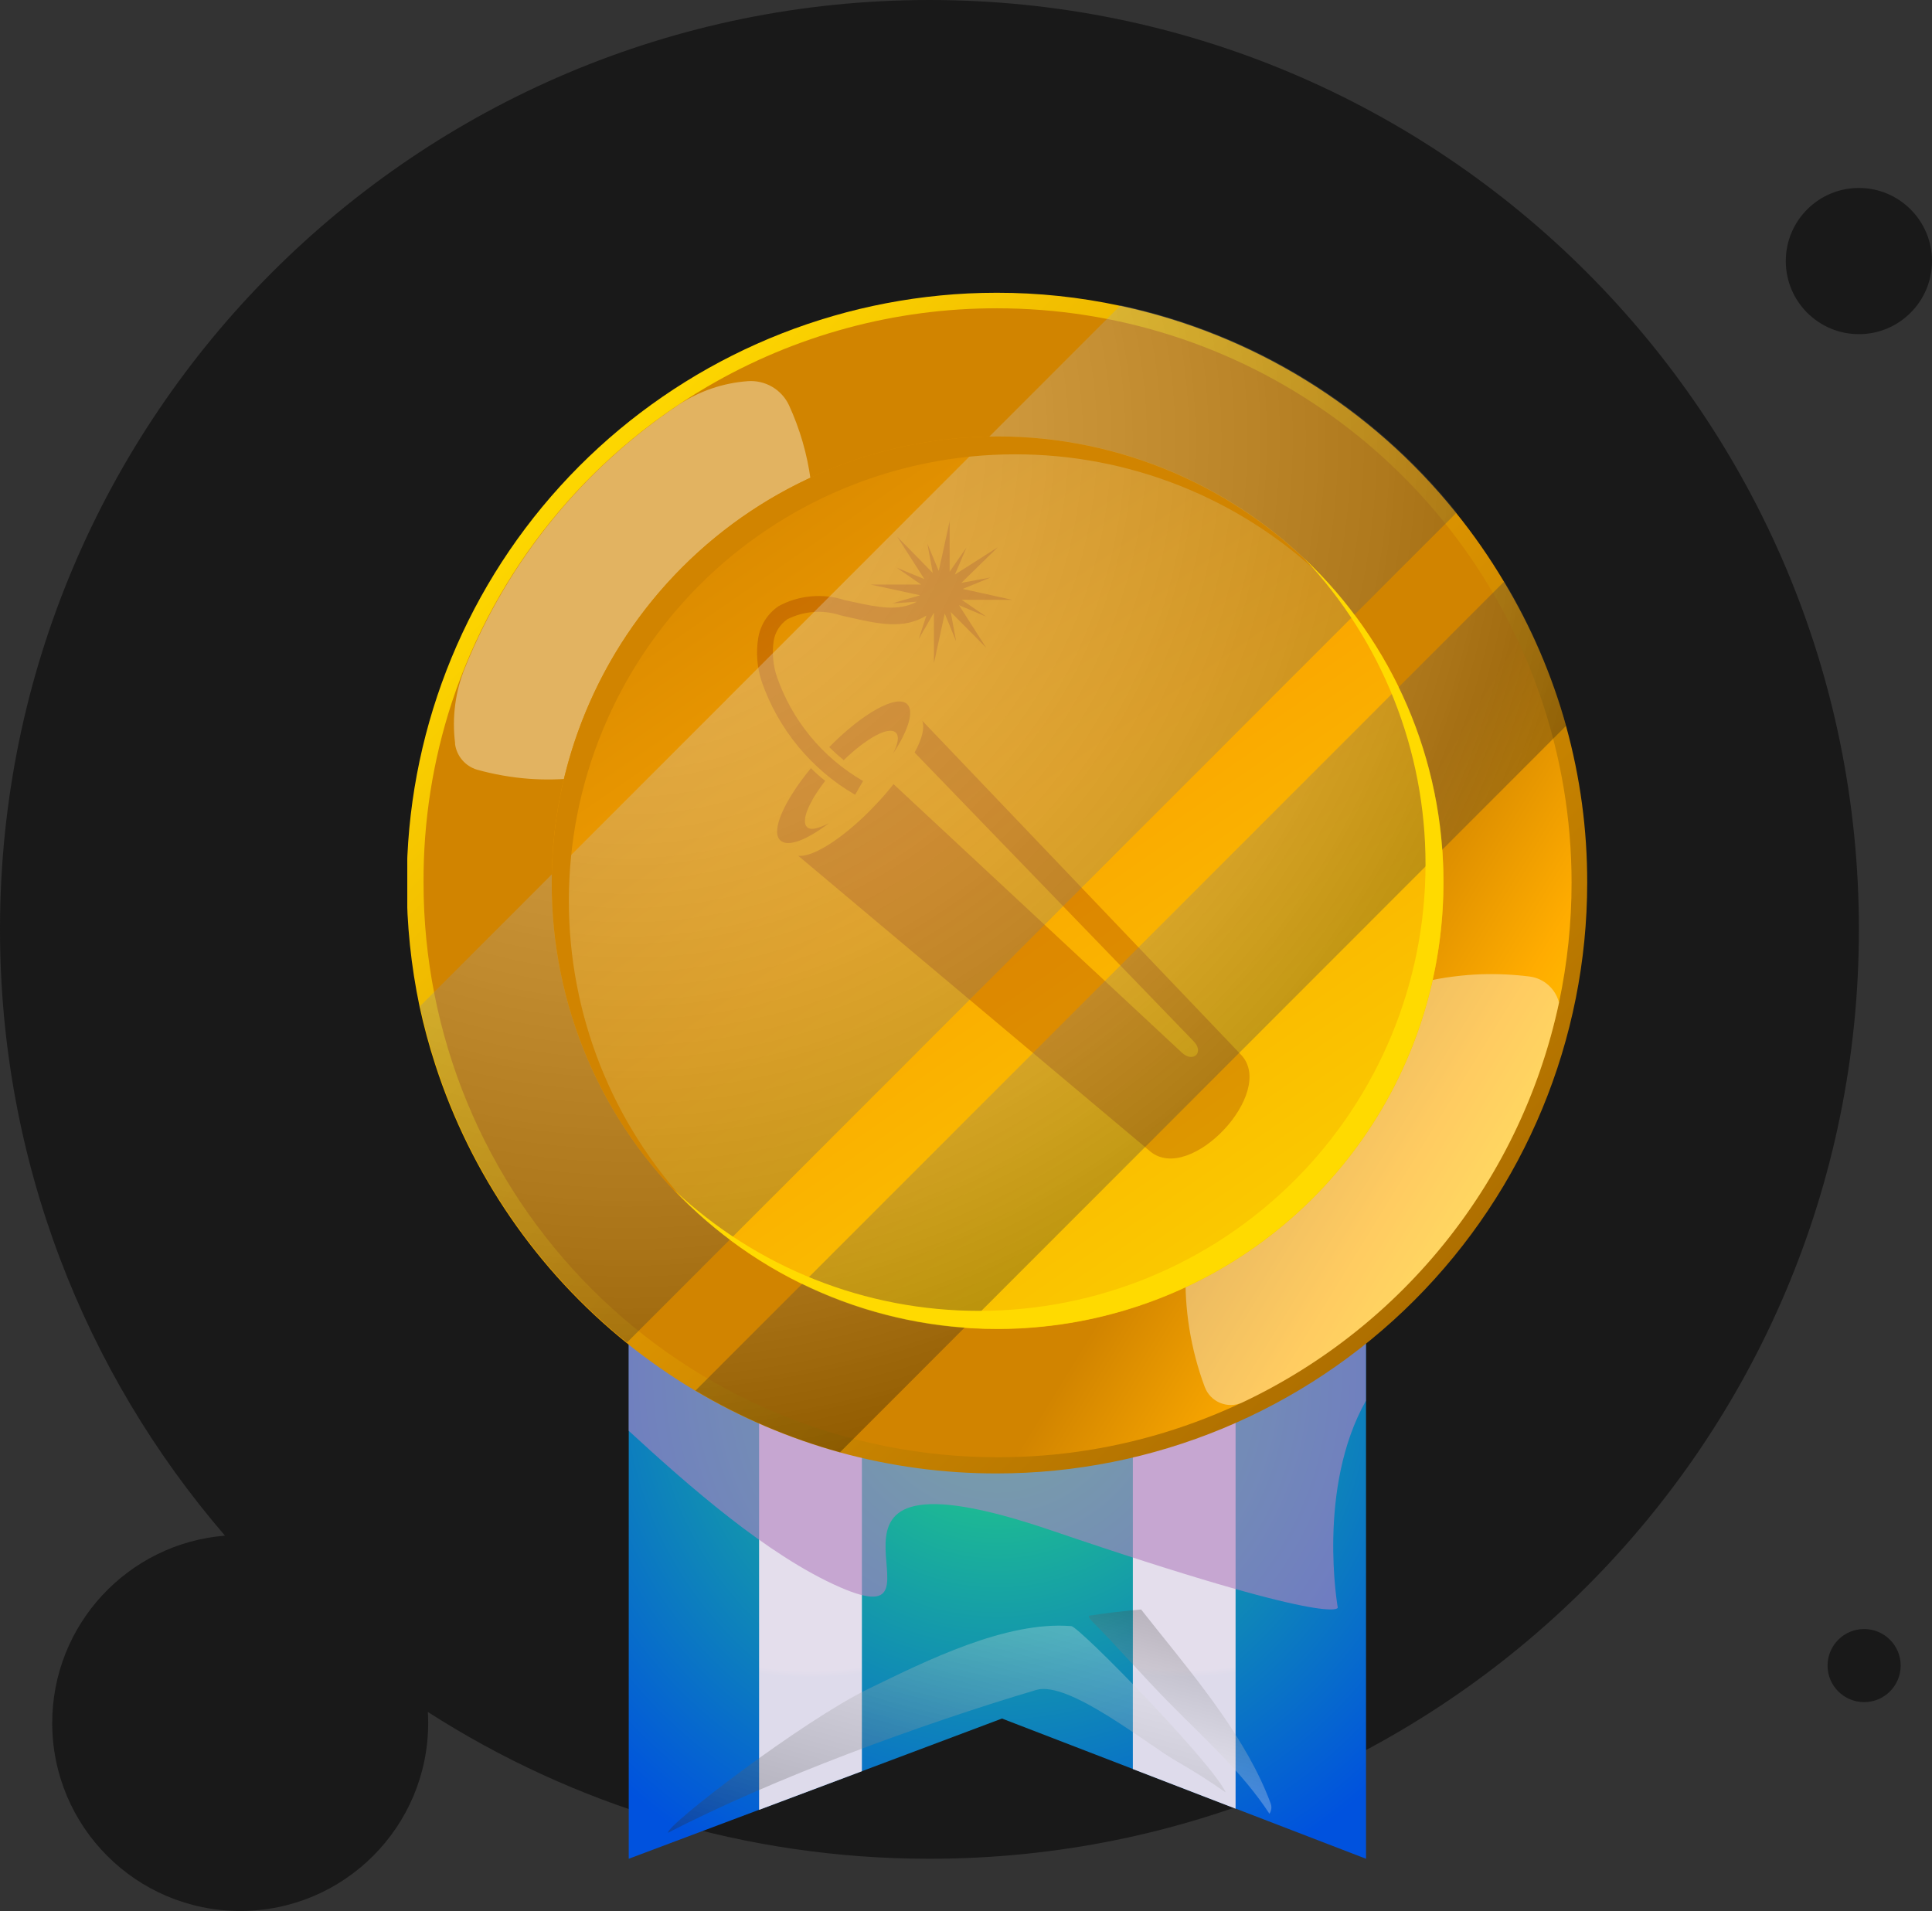 <svg width="185" height="183" viewBox="0 0 185 183" fill="none" xmlns="http://www.w3.org/2000/svg">
<rect x="0" y="0" width="185" height="183" fill="#333333" stroke="none"/>
<path fill-rule="evenodd" clip-rule="evenodd" d="M89 178C138.153 178 178 138.153 178 89C178 39.847 138.153 0 89 0C39.847 0 0 39.847 0 89C0 111.184 8.117 131.473 21.543 147.058C12.283 147.8 5 155.55 5 165C5 174.941 13.059 183 23 183C32.941 183 41 174.941 41 165C41 164.644 40.99 164.291 40.969 163.94C54.825 172.839 71.31 178 89 178ZM171 25C171 28.866 174.134 32 178 32C181.866 32 185 28.866 185 25C185 21.134 181.866 18 178 18C174.134 18 171 21.134 171 25ZM178.5 163C176.567 163 175 161.433 175 159.5C175 157.567 176.567 156 178.5 156C180.433 156 182 157.567 182 159.5C182 161.433 180.433 163 178.5 163Z" fill="#191919"/>
<g clip-path="url(#clip0_732_40)">
<path d="M130.804 85.368V178L118.323 173.196L108.477 169.402L95.944 164.572L82.541 169.611L72.686 173.309L60.205 178V85.368H130.804Z" fill="url(#paint0_radial_732_40)"/>
<g style="mix-blend-mode:overlay">
<path style="mix-blend-mode:overlay" d="M82.532 85.377V169.619L72.686 173.318V85.377H82.532Z" fill="url(#paint1_radial_732_40)"/>
<path style="mix-blend-mode:overlay" d="M118.314 85.377V173.205L108.477 169.41V85.377H118.314Z" fill="url(#paint2_radial_732_40)"/>
</g>
<g style="mix-blend-mode:multiply" opacity="0.6">
<path d="M130.795 134.138C126.064 142.528 128.099 153.954 128.099 153.954C128.099 153.954 128.099 155.904 100.675 146.557C73.251 137.21 92.508 157.261 80.453 152.005C73.495 148.976 65.815 142.18 60.196 137.01V119.892L77.322 97.265H111.382C119.28 106.838 127.455 117.621 130.795 125V134.138Z" fill="#B381C0"/>
</g>
<path style="mix-blend-mode:screen" opacity="0.28" d="M112.643 168.645C114.252 169.567 115.835 170.568 117.366 171.647C116.14 168.88 103.371 155.782 102.58 155.721C96.3 155.216 88.664 159.054 83.106 161.752C76.809 164.824 63.658 174.902 63.971 175.511C74.034 170.289 88.325 165.068 99.24 161.83C102.328 160.934 109.764 166.982 112.643 168.645Z" fill="url(#paint3_linear_732_40)"/>
<path style="mix-blend-mode:screen" opacity="0.28" d="M110.817 156.078C110.33 155.46 109.808 154.799 109.268 154.128C107.581 154.276 105.911 154.468 104.267 154.729C104.267 154.825 104.32 154.92 104.337 155.016C106.946 157.627 109.338 160.412 111.991 163.101C115.357 166.521 118.949 169.698 121.558 173.692C121.659 173.54 121.721 173.364 121.738 173.182C121.754 173 121.726 172.816 121.654 172.648C119.427 166.669 114.792 161.038 110.817 156.078Z" fill="url(#paint4_linear_732_40)"/>
<path d="M151.983 84.533C151.983 99.535 146.026 113.924 135.424 124.532C124.822 135.141 110.442 141.1 95.448 141.1C90.358 141.106 85.291 140.423 80.383 139.073C75.528 137.729 70.874 135.742 66.546 133.164C64.257 131.793 62.066 130.266 59.987 128.595C51.43 121.685 45.068 112.432 41.679 101.964C41.083 100.132 40.581 98.27 40.174 96.386C39.358 92.499 38.947 88.539 38.948 84.568C38.956 70.515 44.191 56.969 53.634 46.567C63.076 36.164 76.05 29.651 90.029 28.296C91.769 28.122 93.613 28.035 95.448 28.035C99.412 28.031 103.366 28.448 107.242 29.279C119.929 31.986 131.296 38.987 139.423 49.104C141.099 51.18 142.625 53.373 143.99 55.666C146.6 59.988 148.607 64.646 149.956 69.512C151.312 74.403 151.994 79.457 151.983 84.533Z" fill="url(#paint5_linear_732_40)"/>
<path d="M150.487 84.533C150.487 88.388 150.085 92.232 149.286 96.003C147.419 104.74 143.456 112.892 137.739 119.755C132.022 126.618 124.723 131.988 116.47 135.4C111.204 137.583 105.627 138.925 99.945 139.377C98.492 139.49 97.022 139.551 95.535 139.551C88.314 139.551 81.165 138.128 74.494 135.363C67.823 132.598 61.762 128.545 56.657 123.436C51.551 118.327 47.502 112.262 44.739 105.587C41.977 98.912 40.556 91.757 40.557 84.533C40.528 78.672 41.441 72.845 43.262 67.275C47.472 54.556 56.166 43.806 67.72 37.033C76.136 32.098 85.719 29.505 95.474 29.523C106.935 29.523 118.111 33.105 127.439 39.769C136.766 46.433 143.781 55.846 147.503 66.692C149.479 72.433 150.488 78.462 150.487 84.533Z" fill="url(#paint6_linear_732_40)"/>
<g style="mix-blend-mode:screen" opacity="0.38">
<path d="M149.286 96.003C147.52 104.288 143.866 112.053 138.611 118.695C133.355 125.336 126.638 130.675 118.984 134.295C118.65 134.452 118.288 134.537 117.919 134.546C117.551 134.555 117.185 134.488 116.844 134.348C116.503 134.208 116.195 133.999 115.939 133.734C115.683 133.468 115.485 133.153 115.357 132.807C114.006 129.176 113.388 125.313 113.539 121.441C113.854 114.042 116.947 107.034 122.2 101.817C127.453 96.6 134.479 93.557 141.876 93.296C143.41 93.25 144.946 93.323 146.468 93.514C147.129 93.6 147.75 93.88 148.25 94.321C148.751 94.761 149.108 95.341 149.278 95.986L149.286 96.003Z" fill="white"/>
</g>
<g style="mix-blend-mode:screen" opacity="0.38">
<path d="M77.522 53.42C76.481 59.665 73.147 65.295 68.175 69.208C63.202 73.122 56.948 75.036 50.638 74.577C48.961 74.45 47.3 74.158 45.68 73.707C45.132 73.544 44.642 73.227 44.269 72.793C43.895 72.359 43.655 71.828 43.575 71.261V71.139C43.27 68.683 43.602 66.189 44.541 63.899C48.69 53.653 55.82 44.89 65.006 38.748C66.975 37.446 69.245 36.673 71.599 36.502C72.412 36.44 73.225 36.627 73.93 37.037C74.635 37.447 75.2 38.062 75.548 38.8C77.647 43.368 78.334 48.459 77.522 53.42Z" fill="white"/>
</g>
<path d="M138.223 84.533C138.224 87.579 137.897 90.616 137.249 93.592C135.31 102.54 130.551 110.628 123.672 116.664C116.793 122.701 108.159 126.368 99.04 127.124C97.874 127.228 96.692 127.272 95.5 127.272C88.632 127.283 81.863 125.629 75.774 122.451C72.924 120.961 70.251 119.154 67.807 117.064C66.191 115.686 64.679 114.191 63.284 112.59C56.515 104.815 52.8 94.844 52.829 84.533C52.829 83.28 52.882 82.044 52.986 80.817C53.86 70.805 58.232 61.421 65.335 54.315C72.437 47.209 81.815 42.834 91.821 41.959C93.047 41.846 94.291 41.794 95.543 41.794C105.852 41.784 115.814 45.513 123.585 52.289C125.187 53.685 126.684 55.198 128.064 56.815C130.217 59.341 132.067 62.109 133.578 65.065C136.652 71.092 138.245 77.766 138.223 84.533Z" fill="url(#paint7_linear_732_40)"/>
<g style="mix-blend-mode:multiply" opacity="0.6">
<g style="mix-blend-mode:multiply" opacity="0.37">
<path fill-rule="evenodd" clip-rule="evenodd" d="M79.383 78.824C78.392 79.329 77.644 79.546 77.278 79.207C76.678 78.632 77.435 76.814 79.018 74.777C78.537 74.401 78.081 73.994 77.652 73.559C75.087 76.674 73.782 79.598 74.713 80.469C75.443 81.165 77.244 80.443 79.383 78.824Z" fill="#760000"/>
</g>
<g style="mix-blend-mode:multiply" opacity="0.37">
<path fill-rule="evenodd" clip-rule="evenodd" d="M85.767 70.147C86.133 70.478 86.002 71.279 85.48 72.21C86.968 69.982 87.559 68.102 86.863 67.423C85.863 66.475 82.584 68.294 79.401 71.548C79.827 71.966 80.27 72.366 80.766 72.767V72.819C82.949 70.695 85.098 69.512 85.767 70.147Z" fill="#760000"/>
</g>
<g style="mix-blend-mode:multiply" opacity="0.37">
<path fill-rule="evenodd" clip-rule="evenodd" d="M88.281 68.981L88.316 69.016L88.307 69.007L88.281 68.981Z" fill="#760000"/>
</g>
<g style="mix-blend-mode:multiply" opacity="0.37">
<path fill-rule="evenodd" clip-rule="evenodd" d="M88.307 69.016C88.568 69.651 88.307 70.756 87.576 72.062L114.244 99.658C115.392 100.772 114.244 101.825 113.165 100.798L85.559 75.09C85.063 75.726 84.506 76.37 83.897 77.014C80.984 80.112 77.922 82.105 76.444 81.957L110.156 110.275C113.983 113.417 122.228 104.619 118.853 101.024L88.307 69.016Z" fill="#760000"/>
</g>
<g style="mix-blend-mode:multiply" opacity="0.37">
<path fill-rule="evenodd" clip-rule="evenodd" d="M94.856 55.3L92.056 55.814L95.535 52.411L91.438 55.022L92.552 52.411L90.934 54.752V49.931L89.89 54.674L88.803 52.063L89.316 54.865L85.907 51.384L88.516 55.457L85.863 54.361L88.203 55.979H83.367L88.107 57.006L85.437 57.781L87.785 57.624C86.046 58.555 84.089 58.155 81.801 57.667L80.879 57.467C79.84 57.128 78.741 57.007 77.653 57.111C76.564 57.207 75.507 57.527 74.547 58.05C74.029 58.405 73.588 58.861 73.251 59.391C72.919 59.921 72.697 60.513 72.599 61.131C72.383 62.501 72.493 63.903 72.921 65.222C74.503 69.81 77.683 73.674 81.88 76.109L82.645 74.794C78.775 72.56 75.841 69.003 74.382 64.778C74.025 63.693 73.921 62.541 74.078 61.41C74.14 60.989 74.288 60.587 74.513 60.226C74.739 59.864 75.035 59.551 75.382 59.304C76.164 58.911 77.015 58.674 77.887 58.607C78.77 58.541 79.657 58.65 80.497 58.929L81.366 59.13C84.158 59.756 86.541 60.287 88.707 58.947L87.968 61.201L89.429 58.668V63.516L90.464 58.747L91.551 61.41L91.038 58.607L94.439 62.036L91.83 57.955L94.439 59.051L92.091 57.441H96.927L92.186 56.397L94.856 55.3Z" fill="#760000"/>
</g>
</g>
<g style="mix-blend-mode:overlay" opacity="0.55">
<path style="mix-blend-mode:overlay" opacity="0.55" d="M139.493 49.069L60.04 128.56C51.482 121.65 45.12 112.397 41.731 101.929C41.135 100.097 40.633 98.235 40.226 96.351L107.294 29.244C119.988 31.947 131.361 38.949 139.493 49.069Z" fill="url(#paint8_radial_732_40)"/>
<path style="mix-blend-mode:overlay" opacity="0.55" d="M149.956 69.512L80.436 139.073C75.58 137.729 70.926 135.742 66.598 133.164L144.059 55.666C146.645 59.991 148.629 64.65 149.956 69.512Z" fill="url(#paint9_radial_732_40)"/>
</g>
<path d="M126.507 55.135C118.579 47.651 108.087 43.49 97.188 43.508C91.577 43.508 86.022 44.614 80.839 46.762C75.656 48.911 70.947 52.06 66.981 56.029C63.014 59.999 59.868 64.711 57.722 69.898C55.576 75.084 54.472 80.643 54.473 86.256C54.462 97.153 58.619 107.641 66.093 115.567C61.888 111.569 58.543 106.755 56.262 101.419C53.981 96.082 52.813 90.337 52.829 84.533C52.829 73.198 57.33 62.327 65.34 54.312C73.35 46.297 84.215 41.794 95.544 41.794C101.34 41.794 107.076 42.977 112.4 45.271C117.724 47.565 122.524 50.921 126.507 55.135Z" fill="#D18400"/>
<path d="M64.493 113.896C72.41 121.382 82.894 125.546 93.787 125.531C105.116 125.529 115.98 121.024 123.991 113.008C132.001 104.991 136.501 94.119 136.501 82.784C136.513 71.887 132.355 61.399 124.881 53.473C129.1 57.461 132.459 62.271 134.752 67.606C137.045 72.942 138.223 78.69 138.214 84.498C138.215 90.111 137.111 95.67 134.965 100.856C132.819 106.042 129.673 110.755 125.707 114.725C121.74 118.694 117.031 121.843 111.848 123.992C106.665 126.14 101.11 127.246 95.5 127.246C89.695 127.251 83.951 126.069 78.619 123.773C73.287 121.478 68.48 118.116 64.493 113.896Z" fill="#FFDA00"/>
</g>
<defs>
<radialGradient id="paint0_radial_732_40" cx="0" cy="0" r="1" gradientUnits="userSpaceOnUse" gradientTransform="translate(95.5 131.684) scale(53.36 53.391)">
<stop stop-color="#26D97D"/>
<stop offset="1" stop-color="#0052DE"/>
</radialGradient>
<radialGradient id="paint1_radial_732_40" cx="0" cy="0" r="1" gradientUnits="userSpaceOnUse" gradientTransform="translate(77.609 129.343) scale(31.268 31.286)">
<stop offset="0.98" stop-color="#E4DEEC"/>
<stop offset="1" stop-color="#DEDBEB"/>
</radialGradient>
<radialGradient id="paint2_radial_732_40" cx="0" cy="0" r="1" gradientUnits="userSpaceOnUse" gradientTransform="translate(113.4 129.291) scale(31.225 31.243)">
<stop offset="0.98" stop-color="#E4DEEC"/>
<stop offset="1" stop-color="#DEDBEB"/>
</radialGradient>
<linearGradient id="paint3_linear_732_40" x1="96.709" y1="150.734" x2="87.366" y2="186.013" gradientUnits="userSpaceOnUse">
<stop stop-color="white"/>
<stop offset="0.1" stop-color="#EEEEEE"/>
<stop offset="0.29" stop-color="#C3C3C3"/>
<stop offset="0.56" stop-color="#7E7E7E"/>
<stop offset="0.9" stop-color="#1F1F1F"/>
<stop offset="1"/>
</linearGradient>
<linearGradient id="paint4_linear_732_40" x1="110.83" y1="171.74" x2="116.672" y2="150.678" gradientUnits="userSpaceOnUse">
<stop stop-color="white"/>
<stop offset="0.1" stop-color="#EEEEEE"/>
<stop offset="0.29" stop-color="#C3C3C3"/>
<stop offset="0.56" stop-color="#7E7E7E"/>
<stop offset="0.9" stop-color="#1F1F1F"/>
<stop offset="1"/>
</linearGradient>
<linearGradient id="paint5_linear_732_40" x1="53.725" y1="42.742" x2="136.488" y2="125.457" gradientUnits="userSpaceOnUse">
<stop stop-color="#FFDA00"/>
<stop offset="0.51" stop-color="#DF9600"/>
<stop offset="1" stop-color="#AD6E00"/>
</linearGradient>
<linearGradient id="paint6_linear_732_40" x1="152.383" y1="119.535" x2="121.174" y2="100.353" gradientUnits="userSpaceOnUse">
<stop stop-color="#FFDA00"/>
<stop offset="0.51" stop-color="#FFAC00"/>
<stop offset="1" stop-color="#D18400"/>
</linearGradient>
<linearGradient id="paint7_linear_732_40" x1="125.533" y1="128.003" x2="61.268" y2="35.093" gradientUnits="userSpaceOnUse">
<stop stop-color="#FAD200"/>
<stop offset="0.51" stop-color="#FAA500"/>
<stop offset="1" stop-color="#CC7E00"/>
</linearGradient>
<radialGradient id="paint8_radial_732_40" cx="0" cy="0" r="1" gradientUnits="userSpaceOnUse" gradientTransform="translate(60.066 41.95) scale(98.988 99.046)">
<stop stop-color="white"/>
<stop offset="0.09" stop-color="#F8F8F8"/>
<stop offset="0.22" stop-color="#E4E4E4"/>
<stop offset="0.37" stop-color="#C4C4C4"/>
<stop offset="0.54" stop-color="#979797"/>
<stop offset="0.74" stop-color="#5D5D5D"/>
<stop offset="0.94" stop-color="#171717"/>
<stop offset="1"/>
</radialGradient>
<radialGradient id="paint9_radial_732_40" cx="0" cy="0" r="1" gradientUnits="userSpaceOnUse" gradientTransform="translate(60.066 41.95) scale(98.988 99.046)">
<stop offset="0.22" stop-color="white"/>
<stop offset="0.29" stop-color="#F8F8F8"/>
<stop offset="0.39" stop-color="#E4E4E4"/>
<stop offset="0.51" stop-color="#C4C4C4"/>
<stop offset="0.65" stop-color="#979797"/>
<stop offset="0.79" stop-color="#5D5D5D"/>
<stop offset="0.95" stop-color="#171717"/>
<stop offset="1"/>
</radialGradient>
<clipPath id="clip0_732_40">
<rect width="113" height="150" fill="white" transform="translate(39 28)"/>
</clipPath>
</defs>
</svg>
